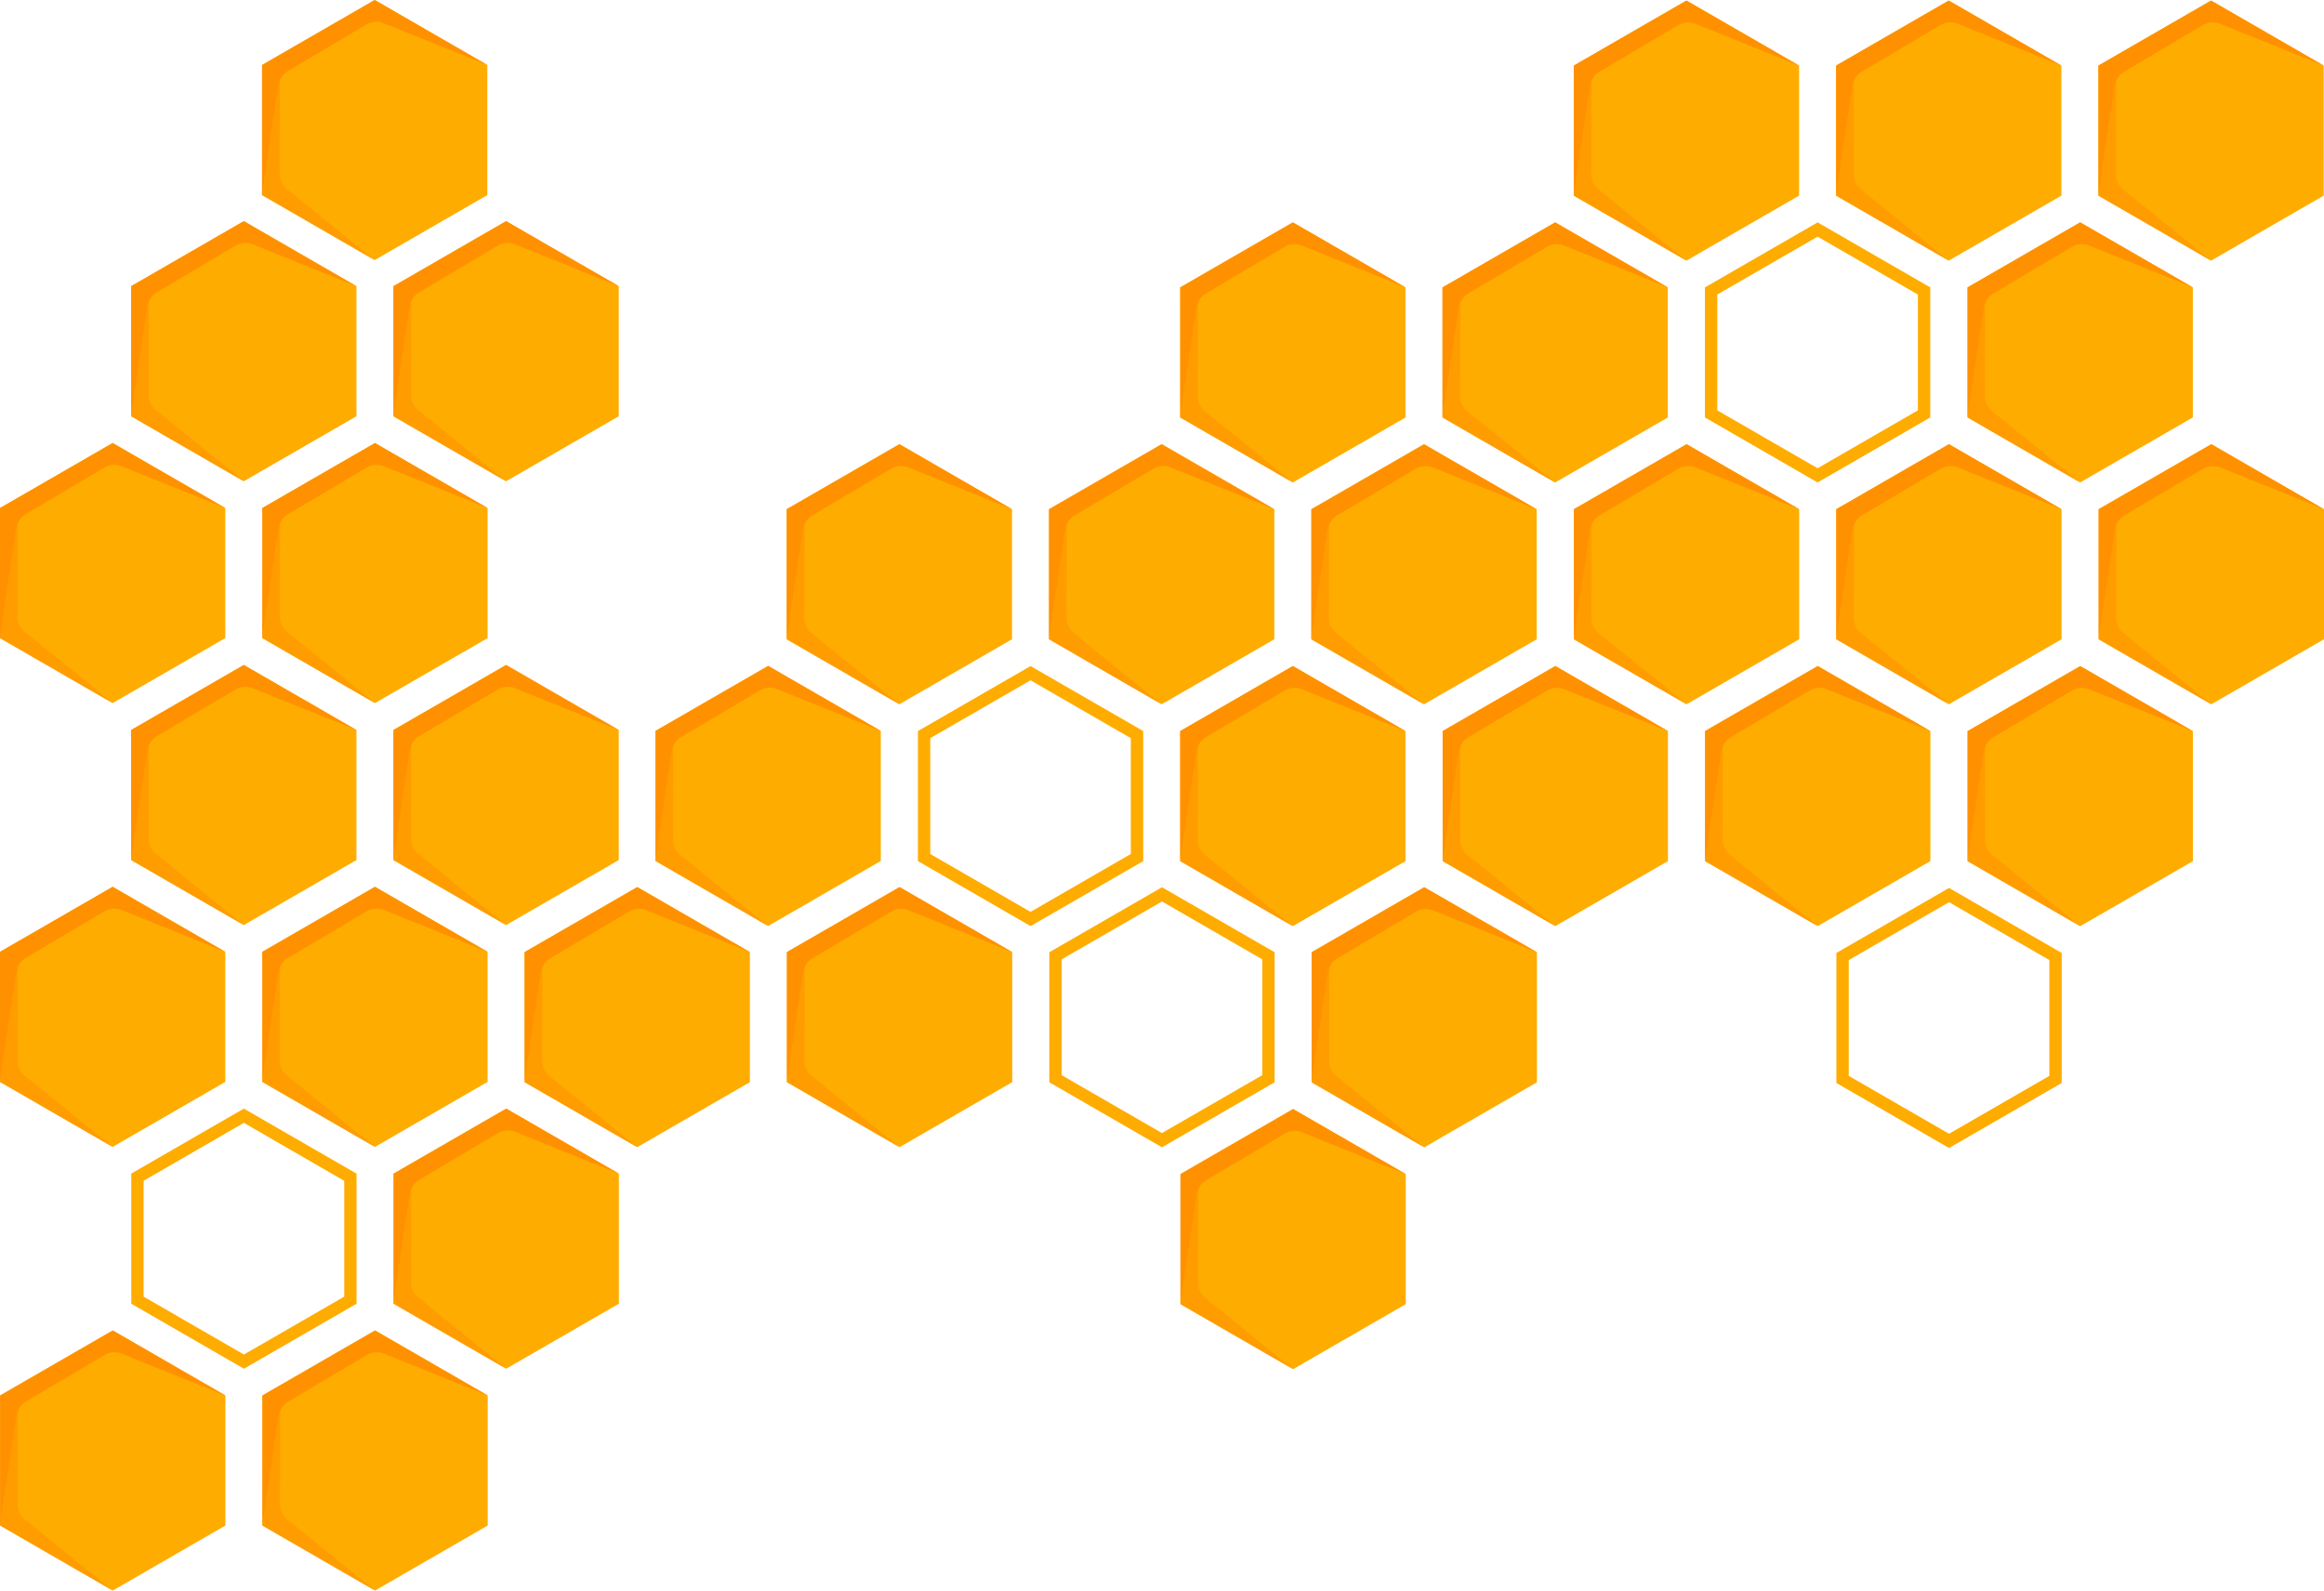 <svg xmlns="http://www.w3.org/2000/svg" viewBox="0 0 1883.65 1289.55"><defs><style>.cls-1{fill:#ffac00;}.cls-2{fill:#ff9d00;}.cls-3{fill:#ff9100;}</style></defs><g id="Layer_2" data-name="Layer 2"><g id="Layer_1-2" data-name="Layer 1"><polygon class="cls-1" points="501.52 337.47 501.52 232.04 410.21 179.33 318.91 232.04 318.91 337.47 410.21 390.18 501.52 337.47"/><path class="cls-2" d="M410.21,390.18l-91.3-52.71,14.42-96.61-.16,79.31A15.71,15.71,0,0,0,339,332.39Z"/><path class="cls-3" d="M318.91,337.47V232l91.3-52.71L501.52,232l-84.11-33.9a15.67,15.67,0,0,0-13.87,1.06l-63.8,37.85a15.68,15.68,0,0,0-7.51,11.18Z"/><polygon class="cls-1" points="395 158.14 395 52.71 303.7 0 212.39 52.71 212.39 158.14 303.7 210.86 395 158.14"/><path class="cls-2" d="M303.7,210.86l-91.31-52.72,14.42-96.61-.16,79.31a15.71,15.71,0,0,0,5.81,12.22Z"/><path class="cls-3" d="M212.39,158.14V52.71L303.7,0,395,52.71,310.9,18.82A15.72,15.72,0,0,0,297,19.87l-63.8,37.85a15.74,15.74,0,0,0-7.51,11.19Z"/><polygon class="cls-1" points="288.91 337.47 288.91 232.04 197.61 179.33 106.3 232.04 106.3 337.47 197.61 390.18 288.91 337.47"/><path class="cls-2" d="M197.61,390.18,106.3,337.47l14.42-96.61-.15,79.31a15.7,15.7,0,0,0,5.8,12.22Z"/><path class="cls-3" d="M106.3,337.47V232l91.31-52.71L288.91,232l-84.1-33.9a15.69,15.69,0,0,0-13.88,1.06l-63.79,37.85a15.72,15.72,0,0,0-7.52,11.18Z"/><polygon class="cls-1" points="395.21 517.33 395.21 411.9 303.91 359.19 212.61 411.9 212.61 517.33 303.91 570.04 395.21 517.33"/><path class="cls-2" d="M303.91,570l-91.3-52.71L227,420.72,226.87,500a15.68,15.68,0,0,0,5.81,12.22Z"/><path class="cls-3" d="M212.61,517.33V411.9l91.3-52.71,91.3,52.71L311.11,378a15.69,15.69,0,0,0-13.88,1.06l-63.79,37.85a15.7,15.7,0,0,0-7.52,11.18Z"/><polygon class="cls-1" points="182.61 517.33 182.61 411.9 91.3 359.19 0 411.9 0 517.33 91.3 570.04 182.61 517.33"/><path class="cls-2" d="M91.3,570,0,517.33l14.42-96.61L14.26,500a15.71,15.71,0,0,0,5.81,12.22Z"/><path class="cls-3" d="M0,517.33V411.9l91.3-52.71,91.31,52.71L98.5,378a15.67,15.67,0,0,0-13.87,1.06l-63.8,37.85a15.66,15.66,0,0,0-7.51,11.18Z"/><polygon class="cls-1" points="501.52 697.29 501.52 591.86 410.21 539.15 318.91 591.86 318.91 697.29 410.21 750 501.52 697.29"/><path class="cls-2" d="M410.21,750l-91.3-52.71,14.42-96.61L333.17,680A15.71,15.71,0,0,0,339,692.21Z"/><path class="cls-3" d="M318.91,697.29V591.86l91.3-52.71,91.31,52.71L417.41,558A15.67,15.67,0,0,0,403.54,559l-63.8,37.85a15.68,15.68,0,0,0-7.51,11.18Z"/><polygon class="cls-1" points="288.91 697.29 288.91 591.86 197.61 539.15 106.3 591.86 106.3 697.29 197.61 750 288.91 697.29"/><path class="cls-2" d="M197.61,750,106.3,697.29l14.42-96.61L120.57,680a15.7,15.7,0,0,0,5.8,12.22Z"/><path class="cls-3" d="M106.3,697.29V591.86l91.31-52.71,91.3,52.71L204.81,558A15.69,15.69,0,0,0,190.93,559l-63.79,37.85a15.72,15.72,0,0,0-7.52,11.18Z"/><polygon class="cls-1" points="395.21 877.15 395.21 771.72 303.91 719 212.61 771.72 212.61 877.15 303.91 929.86 395.21 877.15"/><path class="cls-2" d="M303.91,929.86l-91.3-52.71L227,780.54l-.15,79.31a15.68,15.68,0,0,0,5.81,12.22Z"/><path class="cls-3" d="M212.61,877.15V771.72L303.91,719l91.3,52.71-84.1-33.9a15.69,15.69,0,0,0-13.88,1.06l-63.79,37.85a15.7,15.7,0,0,0-7.52,11.18Z"/><polygon class="cls-1" points="182.61 877.15 182.61 771.72 91.3 719 0 771.72 0 877.15 91.3 929.86 182.61 877.15"/><path class="cls-2" d="M91.3,929.86,0,877.15l14.42-96.61-.16,79.31a15.71,15.71,0,0,0,5.81,12.22Z"/><path class="cls-3" d="M0,877.15V771.72L91.3,719l91.31,52.71L98.5,737.82a15.67,15.67,0,0,0-13.87,1.06l-63.8,37.85a15.66,15.66,0,0,0-7.51,11.18Z"/><polygon class="cls-1" points="501.61 1056.98 501.61 951.55 410.31 898.84 319.01 951.55 319.01 1056.98 410.31 1109.69 501.61 1056.98"/><path class="cls-2" d="M410.31,1109.69,319,1057l14.41-96.61-.15,79.31a15.68,15.68,0,0,0,5.81,12.22Z"/><path class="cls-3" d="M319,1057V951.55l91.3-52.71,91.3,52.71-84.1-33.9a15.72,15.72,0,0,0-13.88,1.06l-63.79,37.85a15.72,15.72,0,0,0-7.52,11.18Z"/><path class="cls-1" d="M197.7,910.38l81.31,47v93.88l-81.31,46.94-81.3-46.94V957.33l81.3-47m0-11.54-91.3,52.71V1057l91.3,52.71L289,1057V951.55L197.7,898.84Z"/><polygon class="cls-1" points="395.31 1236.84 395.31 1131.41 304.01 1078.7 212.7 1131.41 212.7 1236.84 304.01 1289.55 395.31 1236.84"/><path class="cls-2" d="M304,1289.55l-91.31-52.71,14.42-96.61-.16,79.31a15.74,15.74,0,0,0,5.81,12.22Z"/><path class="cls-3" d="M212.7,1236.84V1131.41L304,1078.7l91.3,52.71-84.1-33.9a15.72,15.72,0,0,0-13.88,1.06l-63.8,37.85A15.74,15.74,0,0,0,226,1147.6Z"/><polygon class="cls-1" points="182.7 1236.84 182.7 1131.41 91.4 1078.7 0.1 1131.41 0.1 1236.84 91.4 1289.55 182.7 1236.84"/><path class="cls-2" d="M91.4,1289.55.1,1236.84l14.41-96.61-.15,79.31a15.7,15.7,0,0,0,5.8,12.22Z"/><path class="cls-3" d="M.1,1236.84V1131.41l91.3-52.71,91.3,52.71-84.1-33.9a15.72,15.72,0,0,0-13.88,1.06l-63.79,37.85a15.72,15.72,0,0,0-7.52,11.18Z"/><polygon class="cls-1" points="820.43 877.36 820.43 771.93 729.13 719.22 637.82 771.93 637.82 877.36 729.13 930.07 820.43 877.36"/><path class="cls-2" d="M729.12,930.07l-91.3-52.71,14.42-96.61-.16,79.31a15.71,15.71,0,0,0,5.81,12.22Z"/><path class="cls-3" d="M637.82,877.36V771.93l91.3-52.71,91.31,52.71L736.33,738a15.69,15.69,0,0,0-13.88,1.06l-63.8,37.85a15.68,15.68,0,0,0-7.51,11.18Z"/><polygon class="cls-1" points="713.91 698.03 713.91 592.61 622.61 539.89 531.3 592.61 531.3 698.03 622.61 750.75 713.91 698.03"/><path class="cls-2" d="M622.61,750.75,531.3,698l14.42-96.61-.16,79.31A15.73,15.73,0,0,0,551.37,693Z"/><path class="cls-3" d="M531.3,698V592.6l91.31-52.71,91.3,52.71-84.1-33.89a15.72,15.72,0,0,0-13.88,1l-63.8,37.86a15.7,15.7,0,0,0-7.51,11.18Z"/><polygon class="cls-1" points="607.82 877.36 607.82 771.93 516.52 719.22 425.21 771.93 425.21 877.36 516.52 930.07 607.82 877.36"/><path class="cls-2" d="M516.52,930.07l-91.31-52.71,14.42-96.61-.15,79.31a15.7,15.7,0,0,0,5.8,12.22Z"/><path class="cls-3" d="M425.21,877.36V771.93l91.31-52.71,91.3,52.71L523.72,738a15.69,15.69,0,0,0-13.88,1.06l-63.79,37.85a15.72,15.72,0,0,0-7.52,11.18Z"/><polygon class="cls-1" points="1032.87 518.28 1032.87 412.85 941.56 360.14 850.26 412.85 850.26 518.28 941.56 570.99 1032.87 518.28"/><path class="cls-2" d="M941.56,571l-91.3-52.71,14.42-96.61L864.52,501a15.71,15.71,0,0,0,5.81,12.22Z"/><path class="cls-3" d="M850.26,518.28V412.85l91.3-52.71,91.31,52.71L948.76,379A15.7,15.7,0,0,0,934.89,380l-63.8,37.85A15.72,15.72,0,0,0,863.57,429Z"/><polygon class="cls-1" points="820.26 518.28 820.26 412.85 728.96 360.14 637.65 412.85 637.65 518.28 728.96 570.99 820.26 518.28"/><path class="cls-2" d="M729,571l-91.3-52.71,14.42-96.61L651.91,501a15.71,15.71,0,0,0,5.81,12.22Z"/><path class="cls-3" d="M637.65,518.28V412.85L729,360.14l91.31,52.71L736.15,379A15.7,15.7,0,0,0,722.28,380l-63.8,37.85A15.68,15.68,0,0,0,651,429Z"/><path class="cls-1" d="M835.26,551.54l81.3,46.94v93.89l-81.3,46.94L754,692.37V598.48l81.31-46.94m0-11.54L744,592.71V698.14l91.31,52.71,91.3-52.71V592.71L835.26,540Z"/><polygon class="cls-1" points="1245.71 877.48 1245.71 772.05 1154.4 719.33 1063.1 772.05 1063.1 877.48 1154.4 930.19 1245.71 877.48"/><path class="cls-2" d="M1154.4,930.19l-91.3-52.71,14.42-96.62-.16,79.32a15.71,15.71,0,0,0,5.81,12.22Z"/><path class="cls-3" d="M1063.1,877.48V772.05l91.3-52.72,91.31,52.72-84.11-33.9a15.67,15.67,0,0,0-13.87,1.06l-63.8,37.85a15.66,15.66,0,0,0-7.51,11.18Z"/><polygon class="cls-1" points="1139.19 698.15 1139.19 592.72 1047.88 540.01 956.58 592.72 956.58 698.15 1047.88 750.86 1139.19 698.15"/><path class="cls-2" d="M1047.88,750.86l-91.3-52.71L971,601.54l-.16,79.31a15.71,15.71,0,0,0,5.81,12.22Z"/><path class="cls-3" d="M956.58,698.15V592.72l91.3-52.71,91.31,52.71-84.11-33.9a15.7,15.7,0,0,0-13.87,1.06l-63.8,37.85a15.68,15.68,0,0,0-7.51,11.18Z"/><path class="cls-1" d="M941.8,730.88l81.3,46.94V871.7l-81.3,46.94L860.49,871.7V777.82l81.31-46.94m0-11.55-91.31,52.72V877.48l91.31,52.71,91.3-52.71V772.05l-91.3-52.72Z"/><polygon class="cls-1" points="1139.4 1057.34 1139.4 951.91 1048.1 899.19 956.8 951.91 956.8 1057.34 1048.1 1110.05 1139.4 1057.34"/><path class="cls-2" d="M1048.1,1110.05l-91.3-52.71,14.41-96.62-.15,79.32a15.7,15.7,0,0,0,5.8,12.22Z"/><path class="cls-3" d="M956.8,1057.34V951.91l91.3-52.72,91.3,52.72L1055.3,918a15.69,15.69,0,0,0-13.88,1.06l-63.79,37.85a15.7,15.7,0,0,0-7.52,11.18Z"/><polygon class="cls-1" points="1351.8 338.46 1351.8 233.03 1260.5 180.32 1169.2 233.03 1169.2 338.46 1260.5 391.17 1351.8 338.46"/><path class="cls-2" d="M1260.5,391.17l-91.3-52.71,14.41-96.61-.15,79.31a15.7,15.7,0,0,0,5.8,12.22Z"/><path class="cls-3" d="M1169.2,338.46V233l91.3-52.71L1351.8,233l-84.1-33.9a15.69,15.69,0,0,0-13.88,1.06L1190,238a15.72,15.72,0,0,0-7.52,11.18Z"/><polygon class="cls-1" points="1139.2 338.46 1139.2 233.03 1047.89 180.32 956.59 233.03 956.59 338.46 1047.89 391.17 1139.2 338.46"/><path class="cls-2" d="M1047.89,391.17l-91.3-52.71L971,241.85l-.16,79.31a15.71,15.71,0,0,0,5.81,12.22Z"/><path class="cls-3" d="M956.59,338.46V233l91.3-52.71L1139.2,233l-84.11-33.9a15.66,15.66,0,0,0-13.87,1.06L977.42,238a15.68,15.68,0,0,0-7.51,11.18Z"/><polygon class="cls-1" points="1245.5 518.32 1245.5 412.89 1154.2 360.18 1062.89 412.89 1062.89 518.32 1154.2 571.03 1245.5 518.32"/><path class="cls-2" d="M1154.2,571l-91.31-52.71,14.42-96.61-.16,79.31a15.74,15.74,0,0,0,5.81,12.22Z"/><path class="cls-3" d="M1062.89,518.32V412.89l91.31-52.71,91.3,52.71L1161.4,379a15.69,15.69,0,0,0-13.88,1.06l-63.8,37.85a15.74,15.74,0,0,0-7.51,11.18Z"/><polygon class="cls-1" points="1670.8 158.6 1670.8 53.17 1579.49 0.46 1488.19 53.17 1488.19 158.6 1579.49 211.31 1670.8 158.6"/><path class="cls-2" d="M1579.5,211.31l-91.31-52.71L1502.61,62l-.16,79.31a15.71,15.71,0,0,0,5.81,12.22Z"/><path class="cls-3" d="M1488.19,158.6V53.17L1579.5.46l91.3,52.71-84.1-33.9a15.72,15.72,0,0,0-13.88,1.06L1509,58.18a15.68,15.68,0,0,0-7.51,11.18Z"/><polygon class="cls-1" points="1458.19 158.6 1458.19 53.17 1366.89 0.46 1275.59 53.17 1275.59 158.6 1366.89 211.31 1458.19 158.6"/><path class="cls-2" d="M1366.89,211.31l-91.31-52.71L1290,62l-.15,79.31a15.7,15.7,0,0,0,5.8,12.22Z"/><path class="cls-3" d="M1275.58,158.6V53.17L1366.89.46l91.3,52.71-84.1-33.9a15.72,15.72,0,0,0-13.88,1.06l-63.79,37.85a15.72,15.72,0,0,0-7.52,11.18Z"/><path class="cls-1" d="M1473.19,191.86l81.31,46.94v93.89l-81.31,46.94-81.3-46.94V238.8l81.3-46.94m0-11.54L1381.89,233V338.46l91.3,52.71,91.31-52.71V233l-91.31-52.71Z"/><polygon class="cls-1" points="1351.92 698.14 1351.92 592.71 1260.62 540 1169.32 592.71 1169.32 698.14 1260.62 750.85 1351.92 698.14"/><path class="cls-2" d="M1260.62,750.85l-91.3-52.71,14.41-96.61-.15,79.31a15.7,15.7,0,0,0,5.8,12.22Z"/><path class="cls-3" d="M1169.32,698.14V592.71l91.3-52.71,91.3,52.71-84.1-33.9a15.69,15.69,0,0,0-13.88,1.06l-63.79,37.85a15.72,15.72,0,0,0-7.52,11.18Z"/><polygon class="cls-1" points="1458.31 518.28 1458.31 412.85 1367.01 360.14 1275.7 412.85 1275.7 518.28 1367.01 570.99 1458.31 518.28"/><path class="cls-2" d="M1367,571l-91.31-52.71,14.42-96.61L1290,501a15.7,15.7,0,0,0,5.8,12.22Z"/><path class="cls-3" d="M1275.7,518.28V412.85L1367,360.14l91.3,52.71-84.1-33.9a15.72,15.72,0,0,0-13.88,1.06l-63.79,37.85A15.72,15.72,0,0,0,1289,429Z"/><polygon class="cls-1" points="1564.62 698.14 1564.62 592.71 1473.31 540 1382.01 592.71 1382.01 698.14 1473.31 750.85 1564.62 698.14"/><path class="cls-2" d="M1473.31,750.85,1382,698.14l14.42-96.61-.16,79.31a15.68,15.68,0,0,0,5.81,12.22Z"/><path class="cls-3" d="M1382,698.14V592.71l91.3-52.71,91.3,52.71-84.1-33.9a15.69,15.69,0,0,0-13.88,1.06l-63.79,37.85a15.72,15.72,0,0,0-7.52,11.18Z"/><polygon class="cls-1" points="1670.95 518.28 1670.95 412.85 1579.65 360.14 1488.35 412.85 1488.35 518.28 1579.65 570.99 1670.95 518.28"/><path class="cls-2" d="M1579.65,571l-91.3-52.71,14.41-96.61-.15,79.31a15.68,15.68,0,0,0,5.81,12.22Z"/><path class="cls-3" d="M1488.35,518.28V412.85l91.3-52.71,91.3,52.71-84.1-33.9A15.72,15.72,0,0,0,1573,380l-63.79,37.85a15.72,15.72,0,0,0-7.52,11.18Z"/><polygon class="cls-1" points="1777.34 338.42 1777.34 232.99 1686.04 180.28 1594.73 232.99 1594.73 338.42 1686.04 391.13 1777.34 338.42"/><path class="cls-2" d="M1686,391.13l-91.3-52.71,14.41-96.61-.15,79.31a15.7,15.7,0,0,0,5.8,12.22Z"/><path class="cls-3" d="M1594.74,338.42V233l91.3-52.71,91.3,52.71-84.1-33.9a15.72,15.72,0,0,0-13.88,1.06L1615.57,238a15.72,15.72,0,0,0-7.52,11.18Z"/><polygon class="cls-1" points="1883.65 518.28 1883.65 412.85 1792.34 360.14 1701.04 412.85 1701.04 518.28 1792.34 570.99 1883.65 518.28"/><path class="cls-2" d="M1792.34,571,1701,518.28l14.42-96.61L1715.3,501a15.71,15.71,0,0,0,5.81,12.22Z"/><path class="cls-3" d="M1701,518.28V412.85l91.3-52.71,91.31,52.71L1799.54,379a15.7,15.7,0,0,0-13.87,1.06l-63.8,37.85a15.68,15.68,0,0,0-7.51,11.18Z"/><path class="cls-1" d="M1579.74,731.45l81.31,46.94v93.88l-81.31,46.94-81.3-46.94V778.39l81.3-46.94m0-11.55-91.3,52.72V878.05l91.3,52.71,91.31-52.71V772.62l-91.31-52.72Z"/><polygon class="cls-1" points="1777.38 698.19 1777.38 592.76 1686.08 540.04 1594.78 592.76 1594.78 698.19 1686.08 750.9 1777.38 698.19"/><path class="cls-2" d="M1686.08,750.9l-91.3-52.71,14.42-96.62-.16,79.32a15.68,15.68,0,0,0,5.81,12.22Z"/><path class="cls-3" d="M1594.78,698.19V592.76l91.3-52.72,91.31,52.72-84.11-33.9a15.66,15.66,0,0,0-13.87,1.06l-63.8,37.85a15.7,15.7,0,0,0-7.52,11.18Z"/><polygon class="cls-1" points="1883.42 158.6 1883.42 53.17 1792.12 0.46 1700.82 53.17 1700.82 158.6 1792.12 211.31 1883.42 158.6"/><path class="cls-2" d="M1792.12,211.31l-91.31-52.71L1715.23,62l-.15,79.31a15.7,15.7,0,0,0,5.8,12.22Z"/><path class="cls-3" d="M1700.81,158.6V53.17L1792.12.46l91.3,52.71-84.1-33.9a15.72,15.72,0,0,0-13.88,1.06l-63.79,37.85a15.72,15.72,0,0,0-7.52,11.18Z"/></g></g></svg>